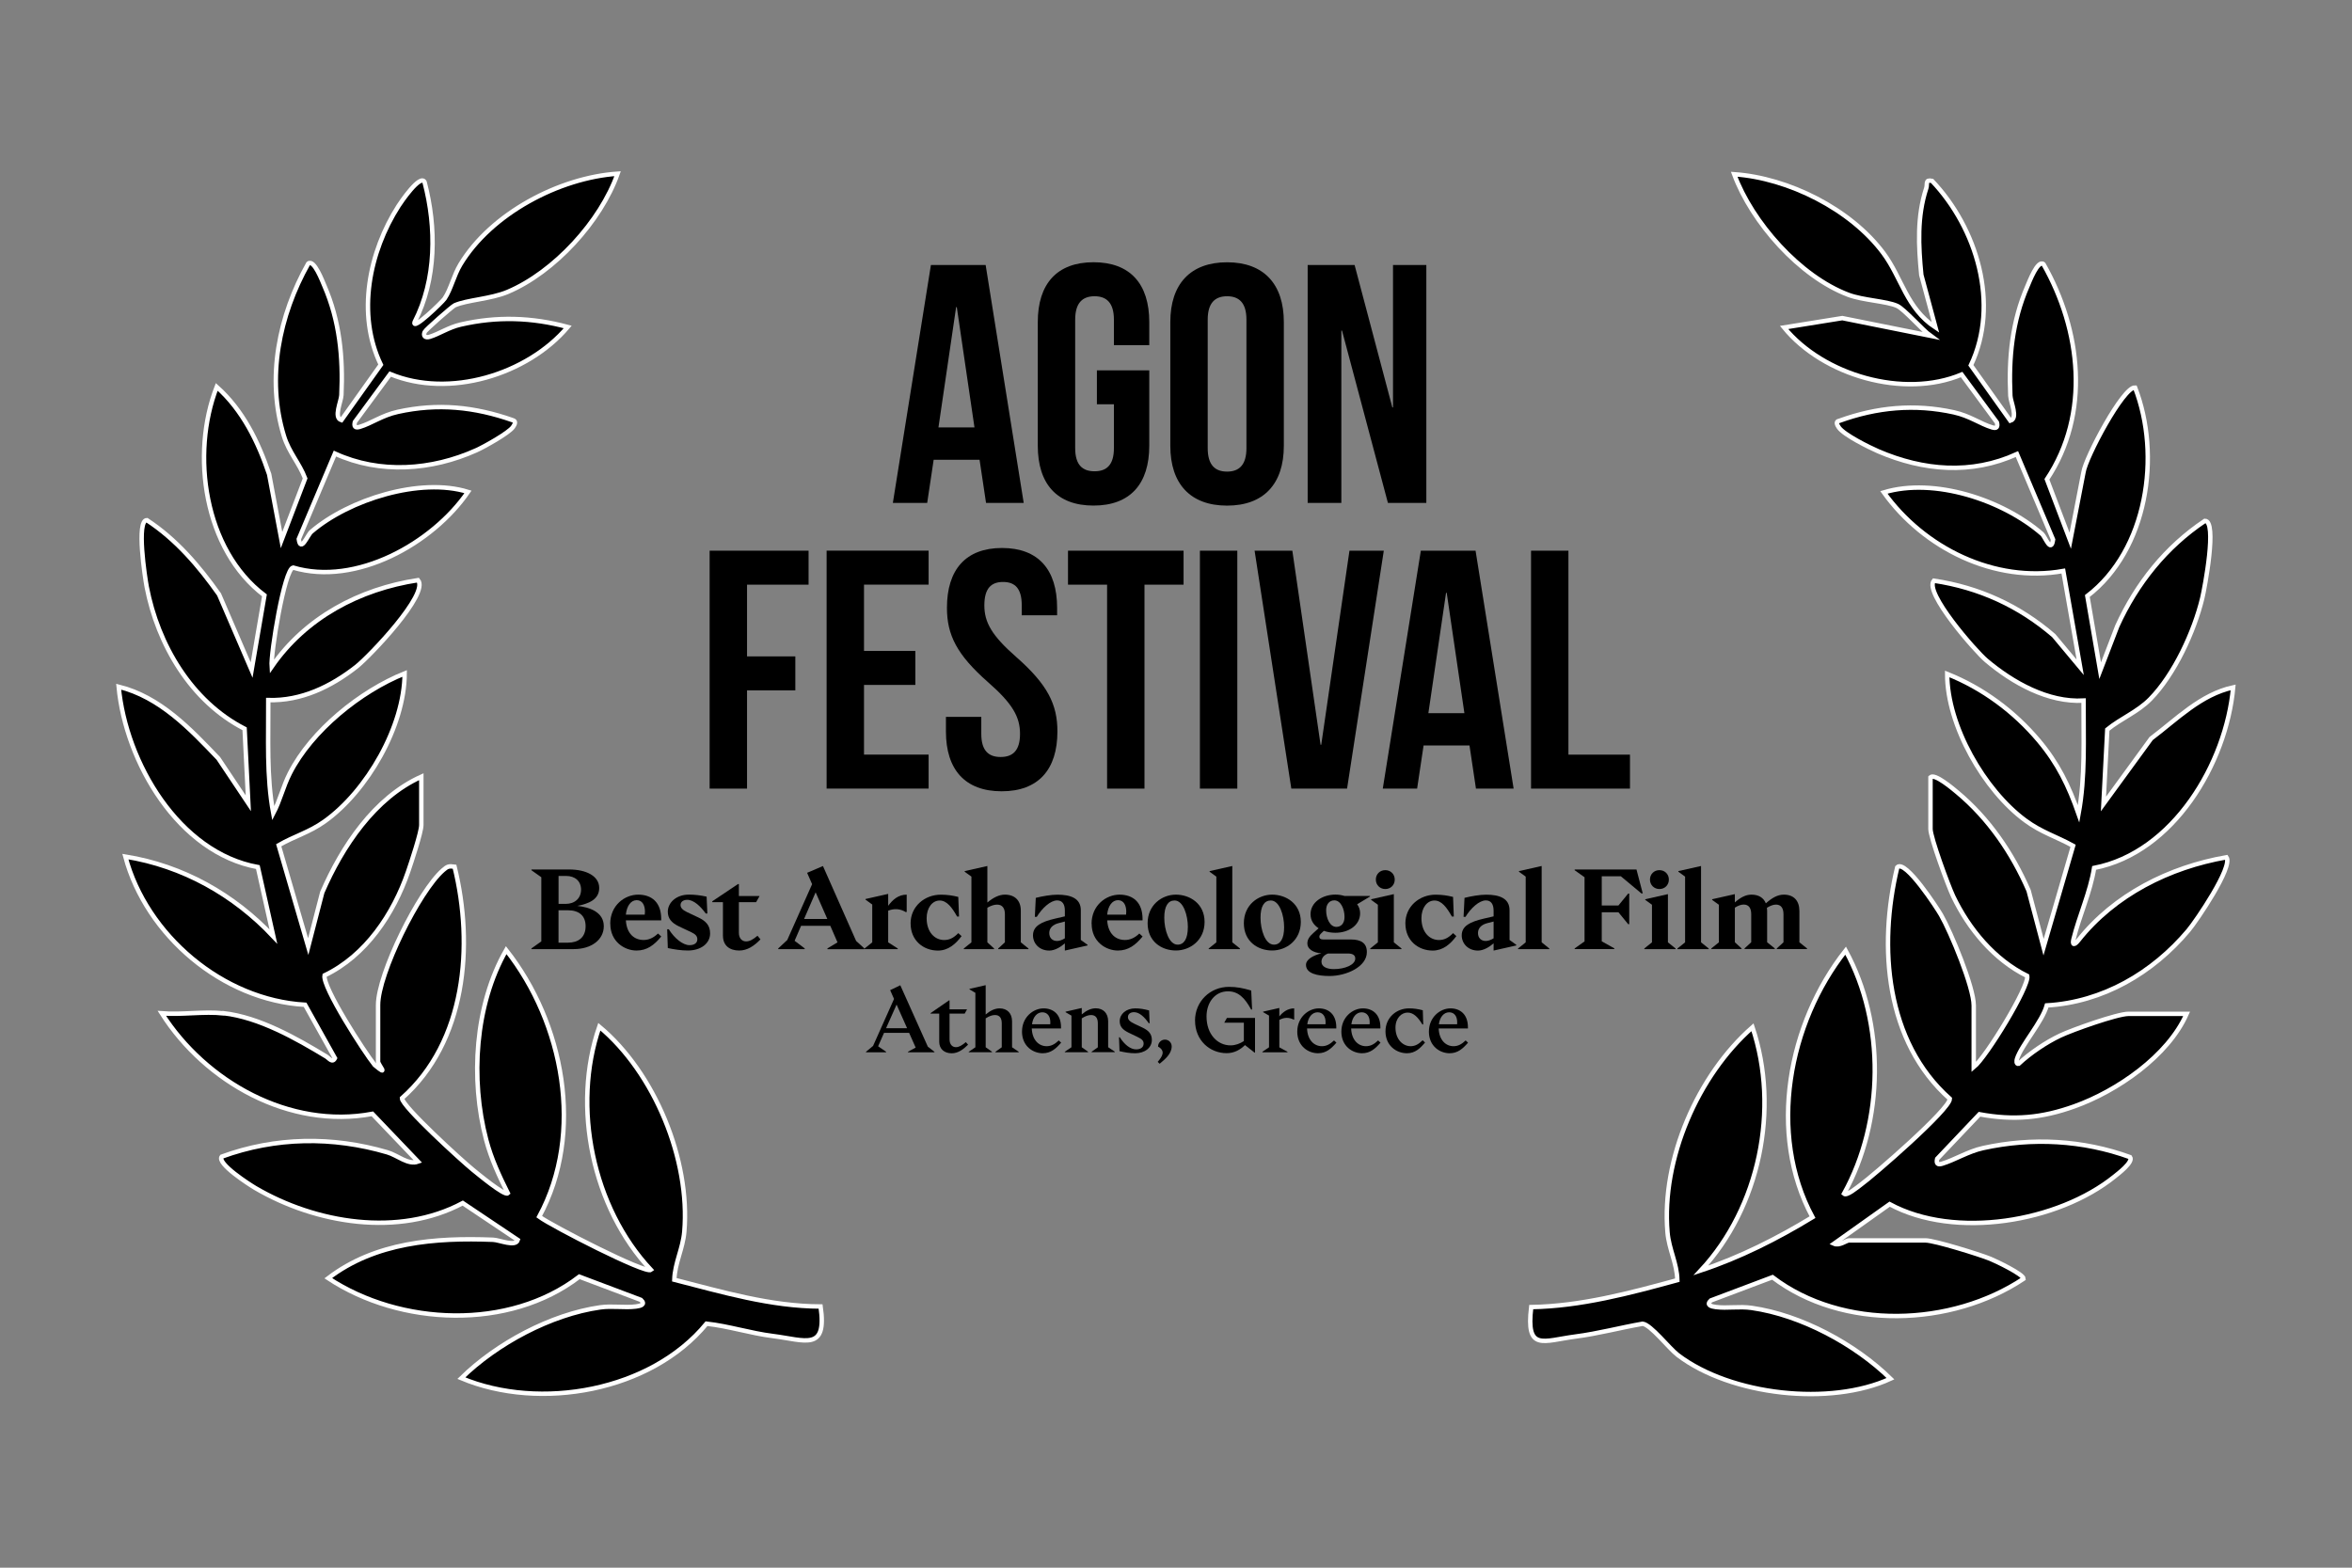 <?xml version="1.0" encoding="UTF-8"?>
<svg id="Calque_1" data-name="Calque 1" xmlns="http://www.w3.org/2000/svg" viewBox="0 0 600 400">
  <rect x="0" y="0" width="600" height="400" fill="#808080" stroke="none"/>
  <defs>
    <style>
      .cls-1 {
        stroke: #fff;
        stroke-miterlimit: 10;
        stroke-width: 1.13px;
      }
    </style>
  </defs>
  <path class="cls-1" d="M57.02,258.52c9.1,1.03,18.59,6.43,26.27,11.09.65.39,1.49,1.69,2.15.39l-7.61-13.63c-20.98-1.17-40.47-17.69-45.85-37.81,14.63,2.36,27.66,9.66,37.76,20.4l-3.96-17.72c-20.17-3.65-33.7-26.68-35.51-46.03,10.52,2.6,18.22,10.75,25.43,18.3l7.65,11.45-.95-19.01c-13.61-6.97-22.12-21.42-24.97-36.2-.45-2.36-2.69-17.02.04-17.03,7.5,4.92,13.27,11.69,18.41,18.95l8.31,19.29,3.27-19.05c-15.4-11.63-18.84-36.03-12.17-53.19,6.61,5.88,10.59,14,13.37,22.29l3.16,16.79,6.02-15.74c-1.49-3.92-4.1-6.58-5.4-10.79-4.55-14.78-1.24-30.8,6.19-44.01,1.47-1.24,3.66,4.62,4.11,5.64,3.89,8.94,4.8,18.24,4.35,27.92-.07,1.61-2.06,5.76,0,6.38l10.06-14.14c-6.22-12.94-2.98-28.82,4.53-40.53.59-.92,5.54-8.23,6.63-6.07,3.05,11.59,3.03,24.87-2.53,35.68-.82,2.52,7.05-5.07,7.64-5.95,1.63-2.43,2.32-5.87,4.03-8.71,7.84-12.99,25.21-22.15,40.1-23.16-4.28,12.15-16.15,25.13-28.02,30.15-4.32,1.83-10.42,2.05-13.54,3.44-.63.28-7.41,6.22-7.65,6.79-.45,1.05.17,1.57,1.25,1.25,2.39-.72,4.86-2.43,7.91-3.13,9.28-2.14,18.16-1.85,27.33.61-10.3,12.19-30.28,18.26-45.29,12.01l-9.01,12.23c-.27,1.16.06,1.6,1.24,1.25,3.03-.91,5.65-2.94,9.75-3.84,10.16-2.23,19.51-1.29,29.26,2.13,1,.24.51,1.14.08,1.75-1.06,1.53-7.36,5.04-9.35,5.93-11.4,5.13-24.59,6.1-36.07.84l-9.22,21.82c.49,3.61,2.21-1.03,3.21-1.88,9.59-8.22,27.74-13.93,39.95-10.16-9.02,13.17-28.59,24.1-44.61,19.31-2.21.39-5.74,21.81-5.47,25.31,8.64-12.54,22.4-19.83,37.33-22.1,2.98,3.41-12.43,19.51-15.71,22.09-6.44,5.05-14.06,8.77-22.48,8.51.06,9.67-.49,19.38,1.27,28.9,1.76-3.34,2.46-6.72,4.23-10.21,5.55-10.92,18.03-20.97,29.29-25.49-.06,13.48-9.58,30.02-20.43,37.76-3.98,2.84-7.65,3.73-11.7,6.08l7.53,25.86,3.58-13.83c5.07-11.7,13.34-24.16,25.27-29.52v12.33c0,1.83-2.58,9.6-3.38,11.92-3.73,10.83-10.8,21.41-21.3,26.44-.61,2.93,10.15,19.61,12.78,22.87,3.85,3.23.87-.07.87-.87v-14.45c0-7.91,10.44-29.04,16.58-34.39,1.07-.93,1.43-1.11,2.93-.89,4.96,20.13,2.86,44.66-13.42,59.08-.01,2.02,15.28,15.98,18.12,18.27,1.08.87,8.13,6.76,8.89,5.97-2.2-4.43-4.23-8.77-5.51-13.6-4.08-15.47-2.92-34.43,5.09-48.43,14.6,18.53,20.05,46.57,8.43,68.01,3.13,2.33,27.15,14.66,28.49,13.57-14.88-15.85-20.22-41.63-13.16-62.04,14.05,11.69,23.25,33.94,21.68,52.3-.38,4.39-2.41,7.95-2.55,12.26,12.2,3.12,24.58,6.8,37.32,6.83,1.66,11.51-3.83,8.58-12.19,7.53-5.69-.71-11.21-2.52-16.91-3.15-14.16,17.25-42.49,22.32-62.55,13.9,9.02-8.84,22.85-16.27,35.42-18.06,3.13-.44,6.26.15,9.13-.22,1.17-.15,2.53-.51,1.26-1.69l-15.71-5.92c-17.92,13.76-45.68,12.54-64.05.39,12.02-9.2,27.29-10.38,42.03-9.81,1.72.07,5.76,1.89,6.32.05l-14.04-9.41c-16.32,8.71-37.45,5.23-52.93-3.85-1.36-.8-9.89-6.24-8.55-8,13.73-5.02,28.25-5.21,42.25-1.1,2.63.77,5.29,3.29,7.82,2.37l-11.65-12.19c-21.07,3.96-42.56-8.11-53.7-25.64,5.02.41,10.78-.55,15.7,0Z"/>
  <path class="cls-1" d="M492.48,198.33c1.04-1.07,5.78,2.96,6.8,3.81,8.07,6.73,14.04,15.49,18.22,25.1l3.82,14.43,7.53-25.86c-4.32-2.39-8.03-3.41-12.17-6.46-10.48-7.71-19.96-24.19-19.95-37.39,9.04,3.6,17.07,9.54,23.34,16.99,4.91,5.84,7.67,11.53,10.18,18.71,1.76-9.52,1.22-19.24,1.27-28.9-9.03.52-18.07-4.57-24.79-10.24-2.77-2.33-15.97-17.39-13.4-20.35,11.51,1.72,21.78,6.41,30.57,14l6.76,8.09-4.31-24.57c-17.53,3.14-35.61-5.84-45.77-20.05,12.82-3.87,30.33,1.89,40.36,10.62.78.68,2.3,5.06,2.8,1.42l-9.22-21.82c-11.63,5.3-23.85,4.24-35.36-.7-2.33-1-8.77-4.21-10.06-6.07-.43-.62-.95-1.57.1-1.71,9.58-3.47,19.2-4.37,29.23-2.17,4.1.9,6.72,2.93,9.75,3.84,1.18.36,1.51-.08,1.24-1.25l-9.01-12.23c-14.74,6.18-35.31.22-45.29-12.01l14.85-2.39,22.49,4.51c-2.03-1.46-6.73-6.84-8.5-7.63-2.75-1.23-8.69-1.41-12.45-2.83-12.39-4.68-24.56-18.43-29.12-30.76,13.84.96,29.7,8.89,38.05,20.11,4.76,6.4,5.87,14.09,13.3,18.98l-3.61-13.39c-.73-7.42-1.11-14.94,1.26-22.13.37-1.11-.35-2.26,1.48-1.87,11.42,12.04,17.31,31.42,9.9,47.05l10.07,14.14c2.06-.62.07-4.76,0-6.38-.45-9.69.46-18.99,4.35-27.92.45-1.02,2.64-6.88,4.11-5.64,9.57,16.85,12.01,38.15.87,54.89l5.95,15.66,3.37-17.43c.53-3.75,10.18-21.93,13.17-21.64,6.71,17.31,3.15,41.43-12.18,53.19l3.27,19.05,4.36-11.35c4.96-10.9,12.42-20.23,22.37-26.88,3.18.02-.07,17.18-.68,19.71-2.05,8.53-7.12,19.52-13.29,25.79-3.22,3.27-7.46,4.91-10.94,7.75l-.98,18.99,12.17-16.7c6.5-4.89,12.65-11.26,20.92-13.05-1.77,19.42-15.27,42.16-35.47,46.07-.98,6.16-3.81,12.28-5.25,18.13-.42,1.69.26,1.57,1.21.36,9.23-11.67,23.26-18.68,37.8-21.21,1.74,2.4-7.66,16.24-9.74,18.71-9.11,10.82-21.8,18.25-36.1,19.09-1.16,4.21-6.45,10.08-7.6,13.64-.14.43-.23,1.39.41,1.26,2.95-2.75,7.01-5.5,10.63-7.21,3.08-1.46,14.54-5.54,17.39-5.54h14.85c-4.74,10.76-17.75,19.71-28.63,23.6-8.29,2.97-15.44,3.64-24.22,2.02l-10.79,11.37c-.26,1.16.06,1.61,1.25,1.25,3.24-.97,6.64-3.15,10.45-3.99,12.51-2.75,25.47-2.06,37.51,2.31.92,1.24-3.11,4.26-3.96,4.95-14.43,11.63-40.73,16.07-57.37,7.05l-14.2,10.09c1.38.62,3.16-.84,3.82-.84h19.52c2.3,0,13.8,3.58,16.53,4.69,1.41.57,8.49,3.94,8.49,5.09-18.34,12.22-46.11,13.27-64.05-.39l-15.71,5.92c-1.27,1.18.09,1.54,1.26,1.69,2.88.37,6.01-.23,9.13.22,12.57,1.79,26.41,9.22,35.42,18.06-15.34,7.07-40.66,4.29-54.23-6.02-2.27-1.73-6.93-7.79-9-8-5.7.99-11.36,2.52-17.1,3.26-8.33,1.08-12.7,3.92-11.32-7.51,12.64-.21,25.14-3.55,37.28-6.87-.08-4.29-2.14-7.84-2.51-12.22-1.59-18.65,7.76-40.1,21.68-52.31,6.98,20.79,1.78,45.98-13.16,62.04,10-3.32,19.47-8.11,28.47-13.58-11.52-21.38-6.13-49.53,8.45-68.01,10.14,18.55,9.82,43.55-.42,62.03.69.64,3.38-1.64,4.16-2.2,3.39-2.44,22.86-19.35,22.85-22.03-16.39-14.53-18.31-38.78-13.42-59.07,2.06-2.12,10.31,10.66,11.17,12.18,2.56,4.47,8.34,18.41,8.34,23.1v15.73c3.23-2.6,14.21-20.63,13.65-23.28-8.38-4.12-14.91-11.97-18.9-20.34-1.27-2.68-5.78-14.96-5.78-17.16v-13.18Z"/>
  <g>
    <path d="M261.17,128.32h-9.63l-1.65-11.01h-11.71l-1.65,11.01h-8.76l9.71-60.71h13.96l9.71,60.71ZM239.4,109.06h9.19l-4.51-30.7h-.17l-4.51,30.7Z"/>
    <path d="M279.82,94.49h13.36v19.25c0,9.71-4.86,15.26-14.22,15.26s-14.22-5.55-14.22-15.26v-31.57c0-9.71,4.86-15.26,14.22-15.26s14.22,5.55,14.22,15.26v5.9h-9.02v-6.5c0-4.34-1.91-5.98-4.94-5.98s-4.94,1.65-4.94,5.98v32.78c0,4.34,1.91,5.9,4.94,5.9s4.94-1.56,4.94-5.9v-11.19h-4.34v-8.67Z"/>
    <path d="M298.55,82.18c0-9.71,5.12-15.26,14.48-15.26s14.48,5.55,14.48,15.26v31.57c0,9.71-5.12,15.26-14.48,15.26s-14.48-5.55-14.48-15.26v-31.57ZM308.09,114.35c0,4.34,1.91,5.98,4.94,5.98s4.94-1.65,4.94-5.98v-32.78c0-4.34-1.91-5.98-4.94-5.98s-4.94,1.65-4.94,5.98v32.78Z"/>
    <path d="M342.35,84.35h-.17v43.97h-8.59v-60.71h11.97l9.63,36.34h.17v-36.34h8.5v60.71h-9.8l-11.71-43.97Z"/>
    <path d="M190.57,167.48h12.32v8.67h-12.32v25.07h-9.54v-60.71h25.24v8.67h-15.7v18.3Z"/>
    <path d="M220.41,166.09h13.1v8.67h-13.1v17.78h16.48v8.67h-26.02v-60.71h26.02v8.67h-16.48v16.91Z"/>
    <path d="M255.62,139.82c9.28,0,14.05,5.55,14.05,15.26v1.91h-9.02v-2.52c0-4.34-1.73-5.98-4.77-5.98s-4.77,1.65-4.77,5.98,1.91,7.72,8.15,13.18c7.98,7.03,10.49,12.06,10.49,18.99,0,9.71-4.86,15.26-14.22,15.26s-14.22-5.55-14.22-15.26v-3.73h9.02v4.34c0,4.34,1.91,5.9,4.94,5.9s4.94-1.56,4.94-5.9-1.91-7.72-8.15-13.18c-7.98-7.02-10.49-12.06-10.49-18.99,0-9.71,4.77-15.26,14.05-15.26Z"/>
    <path d="M272.44,140.51h29.49v8.67h-9.97v52.04h-9.54v-52.04h-9.97v-8.67Z"/>
    <path d="M306.1,140.51h9.54v60.71h-9.54v-60.71Z"/>
    <path d="M336.88,190.03h.17l7.2-49.52h8.76l-9.37,60.71h-14.22l-9.37-60.71h9.63l7.2,49.52Z"/>
    <path d="M386.15,201.22h-9.63l-1.65-11.01h-11.71l-1.65,11.01h-8.76l9.71-60.71h13.96l9.71,60.71ZM364.38,181.97h9.19l-4.51-30.7h-.17l-4.51,30.7Z"/>
    <path d="M390.57,140.51h9.54v52.04h15.7v8.67h-25.24v-60.71Z"/>
  </g>
  <g>
    <path d="M135.57,241.99l2.52-1.79v-16.37l-2.52-1.79v-.19h9.65c4.34,0,7.64,1.68,7.64,4.71s-2.82,4.04-5.58,4.58c3.04.33,6.75,1.52,6.75,5.18,0,3.39-3.06,5.85-7.7,5.85h-10.76v-.19ZM144.3,230.63c2.36,0,3.93-1.46,3.93-3.63s-1.52-3.5-3.82-3.5h-1.92v7.13h1.82ZM144.92,240.52c2.57,0,4.47-1.3,4.47-4.2,0-2.71-1.73-4.06-4.47-4.06h-2.44v8.26h2.44Z"/>
    <path d="M155.67,235.7c0-4.69,3.69-7.43,7.13-7.43s5.88,1.95,5.88,6.23v.33h-9.02c.22,3.5,2.22,5.01,4.53,5.01,1.3,0,2.52-.54,3.66-1.65l.84.76c-1.82,2.2-3.63,3.58-6.31,3.58-3.06,0-6.69-2.25-6.69-6.83ZM164.48,233.37c.03-.22.05-.51.05-.76,0-1.54-.6-2.93-2.11-2.93s-2.55,1.54-2.76,3.69h4.82Z"/>
    <path d="M170.36,241.9l-.16-4.8h.41c1.41,2.28,3.58,4.06,5.28,4.06,1.3,0,2-.6,2-1.49,0-.76-.41-1.27-1.49-1.79l-3.22-1.52c-1.92-.92-2.82-2.06-2.82-3.74,0-2.33,2.19-4.36,5.37-4.36,1.46,0,2.9.16,4.53.52l.19,4.31h-.41c-1.33-1.87-3.09-3.5-4.72-3.5-1,0-1.71.51-1.71,1.33,0,.73.54,1.27,1.68,1.82l2.82,1.33c1.9.89,3.04,2,3.04,4.09,0,2.57-2.36,4.36-5.66,4.36-1.73,0-3.47-.27-5.12-.62Z"/>
    <path d="M184.42,238.76v-8.56h-2.71v-.24l6.56-4.39h.22v3.06h5.28l-.89,1.57h-4.39v7.78c0,1.57.92,2.22,1.82,2.22s1.73-.43,2.93-1.44l.76.92c-1.63,1.71-3.39,2.85-5.42,2.85-2.44,0-4.15-1.25-4.15-3.77Z"/>
    <path d="M211.08,241.99l2.57-1.54-1.84-4.23h-7.45l-1.65,3.82,2.57,1.95v.19h-6.75v-.19l2.3-2.14,6.34-14.25-1.27-2.9,4.04-1.73,8.46,19.11,2.11,1.92v.19h-9.43v-.19ZM211.05,234.48l-2.98-6.8-2.95,6.8h5.94Z"/>
    <path d="M220.56,242.01l1.95-1.57v-9.65l-1.73-1.25.03-.16,5.77-1.3v3.04c1.08-1.49,2.55-2.85,4.72-2.85v4.39l-.19.08c-1.46-.87-2.93-1-4.53-.38v8.08l2.44,1.57v.16h-8.46v-.16Z"/>
    <path d="M232.29,235.62c0-4.39,3.63-7.34,7.7-7.34,1.68,0,3.06.22,4.47.57l.19,5.01h-.49c-1.3-2.33-2.63-4.09-4.44-4.09-1.92,0-3.33,1.9-3.33,4.5,0,3.63,2.11,5.58,4.47,5.58,1.27,0,2.38-.49,3.6-1.76l.84.76c-1.54,2.06-3.42,3.69-6.04,3.69-3.66,0-6.96-2.52-6.96-6.91Z"/>
    <path d="M245.86,242.01l1.95-1.57v-16.77l-1.73-1.25.03-.16,5.77-1.3v9.32c1.49-1.25,2.98-2.01,4.47-2.01,2.55,0,4.06,1.52,4.06,4.07v8.1l1.95,1.57v.16h-7.72v-.16l1.71-1.57v-7.18c0-1.49-.62-2.44-1.98-2.44-.7,0-1.49.22-2.49.79v8.83l1.71,1.57v.16h-7.72v-.16Z"/>
    <path d="M269.68,229.74c-1.71,0-3.85,1.98-5.2,4.2h-.49l.24-4.85c1.63-.41,3.85-.81,5.53-.81,3.28,0,5.96.87,5.96,3.96v7.59l1.73,1.25-.03.16-5.77,1.3v-1.84c-1.03.89-2.52,1.84-3.98,1.84-2.52,0-4.15-1.79-4.15-3.88,0-2.41,2.17-3.47,5.66-4.28l2.47-.57v-1.44c0-1.6-.6-2.63-1.98-2.63ZM269.65,240.09c.65,0,1.35-.27,2-.68v-4.28l-1.6.41c-1.49.38-2.38,1.27-2.38,2.52s.79,2.03,1.98,2.03Z"/>
    <path d="M278.46,235.7c0-4.69,3.69-7.43,7.13-7.43s5.88,1.95,5.88,6.23v.33h-9.02c.22,3.5,2.22,5.01,4.53,5.01,1.3,0,2.52-.54,3.66-1.65l.84.76c-1.82,2.2-3.63,3.58-6.31,3.58-3.06,0-6.69-2.25-6.69-6.83ZM287.26,233.37c.03-.22.05-.51.05-.76,0-1.54-.6-2.93-2.11-2.93s-2.55,1.54-2.76,3.69h4.82Z"/>
    <path d="M292.76,235.56c0-4.66,3.66-7.29,7.21-7.29s7.32,2.28,7.32,6.96-3.69,7.29-7.32,7.29-7.21-2.28-7.21-6.96ZM303.03,236.59c0-3.06-1.17-6.83-3.39-6.83-1.68,0-2.63,1.46-2.63,4.39,0,3.09,1.19,6.88,3.41,6.88,1.63,0,2.6-1.52,2.6-4.44Z"/>
    <path d="M308.34,242.01l1.95-1.57v-16.77l-1.73-1.25.03-.16,5.77-1.3v19.48l1.95,1.57v.16h-7.97v-.16Z"/>
    <path d="M317.31,235.56c0-4.66,3.66-7.29,7.21-7.29s7.32,2.28,7.32,6.96-3.69,7.29-7.32,7.29-7.21-2.28-7.21-6.96ZM327.58,236.59c0-3.06-1.17-6.83-3.39-6.83-1.68,0-2.63,1.46-2.63,4.39,0,3.09,1.19,6.88,3.42,6.88,1.63,0,2.6-1.52,2.6-4.44Z"/>
    <path d="M337.71,237.51l-.68.65c-.33.33-.46.54-.46.84,0,.43.27.71.98.71h7.02c2.6,0,4.12.89,4.12,3.22,0,3.79-5.31,6.1-9.51,6.1-3.17,0-6.02-.65-6.02-2.85,0-1.38,1.84-2.41,3.93-2.93-2.09-.16-3.58-1.11-3.58-2.49,0-1,.43-1.73,1.57-2.74l1.3-1.17c-1.22-.79-2.06-1.98-2.06-3.58,0-3.06,3.04-5.01,6.34-5.01.79,0,1.57.11,2.33.35h6.5v.14l-3.28,1.98c.46.6.76,1.41.76,2.28,0,3.01-2.84,4.99-6.31,4.99-1,0-2.03-.16-2.95-.49ZM340.28,247.27c2.76,0,5.45-1.06,5.45-2.71,0-.84-.65-1.27-1.87-1.27h-5.07c-1.08.38-1.68,1.19-1.68,2.11,0,1.3,1.44,1.87,3.17,1.87ZM342.99,233.96c0-2.03-.95-4.23-2.6-4.23-1.14,0-2.09.84-2.09,2.52,0,2.09.98,4.25,2.6,4.25,1.17,0,2.09-.84,2.09-2.55Z"/>
    <path d="M349.55,242.01l1.95-1.57v-9.59l-1.73-1.25.03-.16,5.77-1.3v12.3l1.95,1.57v.16h-7.97v-.16ZM350.98,224.43c0-1.41,1.06-2.41,2.41-2.41s2.41,1,2.41,2.41-1.06,2.41-2.41,2.41-2.41-1.03-2.41-2.41Z"/>
    <path d="M358.51,235.62c0-4.39,3.63-7.34,7.7-7.34,1.68,0,3.06.22,4.47.57l.19,5.01h-.49c-1.3-2.33-2.63-4.09-4.44-4.09-1.92,0-3.33,1.9-3.33,4.5,0,3.63,2.11,5.58,4.47,5.58,1.27,0,2.38-.49,3.6-1.76l.84.76c-1.54,2.06-3.41,3.69-6.04,3.69-3.66,0-6.96-2.52-6.96-6.91Z"/>
    <path d="M379.05,229.74c-1.71,0-3.85,1.98-5.2,4.2h-.49l.24-4.85c1.63-.41,3.85-.81,5.53-.81,3.28,0,5.96.87,5.96,3.96v7.59l1.73,1.25-.03.16-5.77,1.3v-1.84c-1.03.89-2.52,1.84-3.98,1.84-2.52,0-4.15-1.79-4.15-3.88,0-2.41,2.17-3.47,5.66-4.28l2.47-.57v-1.44c0-1.6-.6-2.63-1.98-2.63ZM379.02,240.09c.65,0,1.35-.27,2-.68v-4.28l-1.6.41c-1.49.38-2.38,1.27-2.38,2.52s.79,2.03,1.98,2.03Z"/>
    <path d="M387.26,242.01l1.95-1.57v-16.77l-1.73-1.25.03-.16,5.77-1.3v19.48l1.95,1.57v.16h-7.97v-.16Z"/>
    <path d="M401.7,241.99l2.52-1.79v-16.37l-2.52-1.79v-.19h15.77l1.6,6.1h-.35l-5.23-4.36h-4.88v7.45h4.25l2.49-3.04h.27v7.8h-.27l-2.49-3.04h-4.25v7.42l3.2,1.79v.19h-10.11v-.19Z"/>
    <path d="M419.47,242.01l1.95-1.57v-9.59l-1.73-1.25.03-.16,5.77-1.3v12.3l1.95,1.57v.16h-7.97v-.16ZM420.91,224.43c0-1.41,1.06-2.41,2.41-2.41s2.41,1,2.41,2.41-1.06,2.41-2.41,2.41-2.41-1.03-2.41-2.41Z"/>
    <path d="M427.92,242.01l1.95-1.57v-16.77l-1.73-1.25.03-.16,5.77-1.3v19.48l1.95,1.57v.16h-7.97v-.16Z"/>
    <path d="M436.54,242.01l1.95-1.57v-9.59l-1.73-1.25.03-.16,5.77-1.3v2.11c1.44-1.25,2.74-1.98,4.25-1.98,1.82,0,3.09.79,3.66,2.22,1.54-1.38,2.98-2.22,4.58-2.22,2.55,0,3.98,1.54,3.98,4.17v7.99l1.95,1.57v.16h-7.72v-.16l1.71-1.57v-7.15c0-1.49-.57-2.47-1.92-2.47-.71,0-1.46.3-2.3.81.03.24.05.54.05.81v7.99l1.95,1.57v.16h-7.72v-.16l1.71-1.57v-7.15c0-1.49-.57-2.47-1.92-2.47-.68,0-1.41.27-2.25.79v8.83l1.71,1.57v.16h-7.72v-.16Z"/>
    <path d="M231.62,268.36l1.97-1.07-1.67-3.75h-6.4l-1.51,3.42,2.04,1.4v.13h-5.13v-.13l1.8-1.49,5.35-11.99-.99-2.24,2.59-1.25,7.02,15.66,1.69,1.32v.13h-6.75v-.13ZM231.4,262.35l-2.68-6.03-2.68,6.03h5.35Z"/>
    <path d="M239.6,265.73v-7.1h-2.21v-.13l4.71-3.25h.13v2.28h4.47l-.61,1.1h-3.86v6.56c0,1.36.75,2,1.62,2,.81,0,1.53-.44,2.54-1.29l.57.66c-1.25,1.23-2.57,2.19-4.17,2.19-1.84,0-3.2-1.03-3.2-3Z"/>
    <path d="M247.13,268.36l1.69-1.14v-13.9l-1.51-.88.02-.13,4.12-.94v7.48c1.12-.96,2.32-1.56,3.55-1.56,1.97,0,3.18,1.29,3.18,3.31v6.62l1.69,1.14v.13h-5.92v-.13l1.6-1.14v-6.1c0-1.34-.53-2.13-1.73-2.13-.68,0-1.43.24-2.37.85v7.37l1.6,1.14v.13h-5.92v-.13Z"/>
    <path d="M260.72,263.19c0-3.64,2.85-5.9,5.5-5.9,2.46,0,4.45,1.51,4.45,4.82v.31h-7.46c.11,2.92,1.78,4.52,3.79,4.52,1.12,0,2.06-.48,3.09-1.47l.61.57c-1.32,1.51-2.61,2.7-4.71,2.7-2.41,0-5.28-1.75-5.28-5.55ZM267.92,261.34c.02-.2.02-.35.02-.53,0-1.45-.7-2.52-2.04-2.52s-2.39,1.18-2.63,3.05h4.65Z"/>
    <path d="M278.46,268.36l1.6-1.14v-6.1c0-1.34-.53-2.13-1.73-2.13-.66,0-1.43.24-2.37.85v7.37l1.6,1.14v.13h-5.92v-.13l1.69-1.14v-8.07l-1.51-.88.02-.13,4.12-.94v1.64c1.12-.96,2.32-1.56,3.57-1.56,1.95,0,3.16,1.29,3.16,3.31v6.62l1.69,1.14v.13h-5.92v-.13Z"/>
    <path d="M285.59,268.21l-.13-3.55h.2c1.18,1.86,2.7,3.09,4.17,3.09,1.18,0,1.91-.55,1.91-1.47,0-.7-.37-1.14-1.58-1.71l-2.15-1.03c-1.62-.77-2.37-1.62-2.37-2.98,0-1.82,1.64-3.27,3.97-3.27,1.14,0,2.26.18,3.53.53l.13,3.25h-.22c-1.12-1.62-2.43-2.81-3.75-2.81-.94,0-1.56.48-1.56,1.25,0,.68.48,1.16,1.73,1.75l2,.94c1.6.77,2.37,1.64,2.37,3.16,0,1.95-1.78,3.38-4.25,3.38-1.38,0-2.74-.24-3.99-.53Z"/>
    <path d="M295.42,267.04c0-.96.77-1.78,1.75-1.78s1.73.77,1.73,1.73c0,1.89-1.71,3.29-3.07,4.43l-.5-.48c1.12-1.32,2.13-2.76.09-3.9Z"/>
    <path d="M304.85,260.42c0-4.91,3.86-8.62,8.66-8.62,2,0,3.57.31,5.68.94l.22,4.85h-.24c-1.67-3.07-3.33-4.65-5.92-4.65-3.4,0-5.46,2.96-5.46,6.4,0,4.63,2.85,7.39,6.12,7.39,1.27,0,2.43-.46,3.4-1.1v-4.69h-5l.68-1.21h7.17v8.84h-.13l-2.43-1.91c-1.16,1.12-2.67,2.06-4.67,2.06-4.32,0-8.07-3.27-8.07-8.31Z"/>
    <path d="M322.04,268.36l1.69-1.14v-8.09l-1.51-.88.02-.13,4.12-.94v2.15c.86-1.03,2.08-2.04,3.79-2.04v2.85l-.11.02c-1.23-.61-2.41-.61-3.68.07v7l2.08,1.14v.13h-6.4v-.13Z"/>
    <path d="M330.94,263.19c0-3.64,2.85-5.9,5.5-5.9,2.46,0,4.45,1.51,4.45,4.82v.31h-7.46c.11,2.92,1.78,4.52,3.79,4.52,1.12,0,2.06-.48,3.09-1.47l.61.57c-1.32,1.51-2.61,2.7-4.71,2.7-2.41,0-5.28-1.75-5.28-5.55ZM338.14,261.34c.02-.2.02-.35.02-.53,0-1.45-.7-2.52-2.04-2.52s-2.39,1.18-2.63,3.05h4.65Z"/>
    <path d="M342.19,263.19c0-3.64,2.85-5.9,5.5-5.9,2.46,0,4.45,1.51,4.45,4.82v.31h-7.46c.11,2.92,1.78,4.52,3.79,4.52,1.12,0,2.06-.48,3.09-1.47l.61.57c-1.32,1.51-2.61,2.7-4.71,2.7-2.41,0-5.28-1.75-5.28-5.55ZM349.39,261.34c.02-.2.02-.35.02-.53,0-1.45-.7-2.52-2.04-2.52s-2.39,1.18-2.63,3.05h4.65Z"/>
    <path d="M353.44,263.14c0-3.53,2.83-5.85,5.99-5.85,1.25,0,2.26.15,3.53.48l.11,3.62h-.22c-1.1-1.82-2.26-3.03-3.77-3.03s-3.09,1.36-3.09,3.84c0,3.03,1.91,4.74,3.86,4.74,1.12,0,2.02-.48,3.07-1.51l.61.57c-1.23,1.49-2.54,2.74-4.61,2.74-2.67,0-5.48-1.91-5.48-5.59Z"/>
    <path d="M364.52,263.19c0-3.64,2.85-5.9,5.5-5.9,2.46,0,4.45,1.51,4.45,4.82v.31h-7.46c.11,2.92,1.78,4.52,3.79,4.52,1.12,0,2.06-.48,3.09-1.47l.61.57c-1.32,1.51-2.61,2.7-4.71,2.7-2.41,0-5.28-1.75-5.28-5.55ZM371.71,261.34c.02-.2.02-.35.02-.53,0-1.45-.7-2.52-2.04-2.52s-2.39,1.18-2.63,3.05h4.65Z"/>
  </g>
</svg>